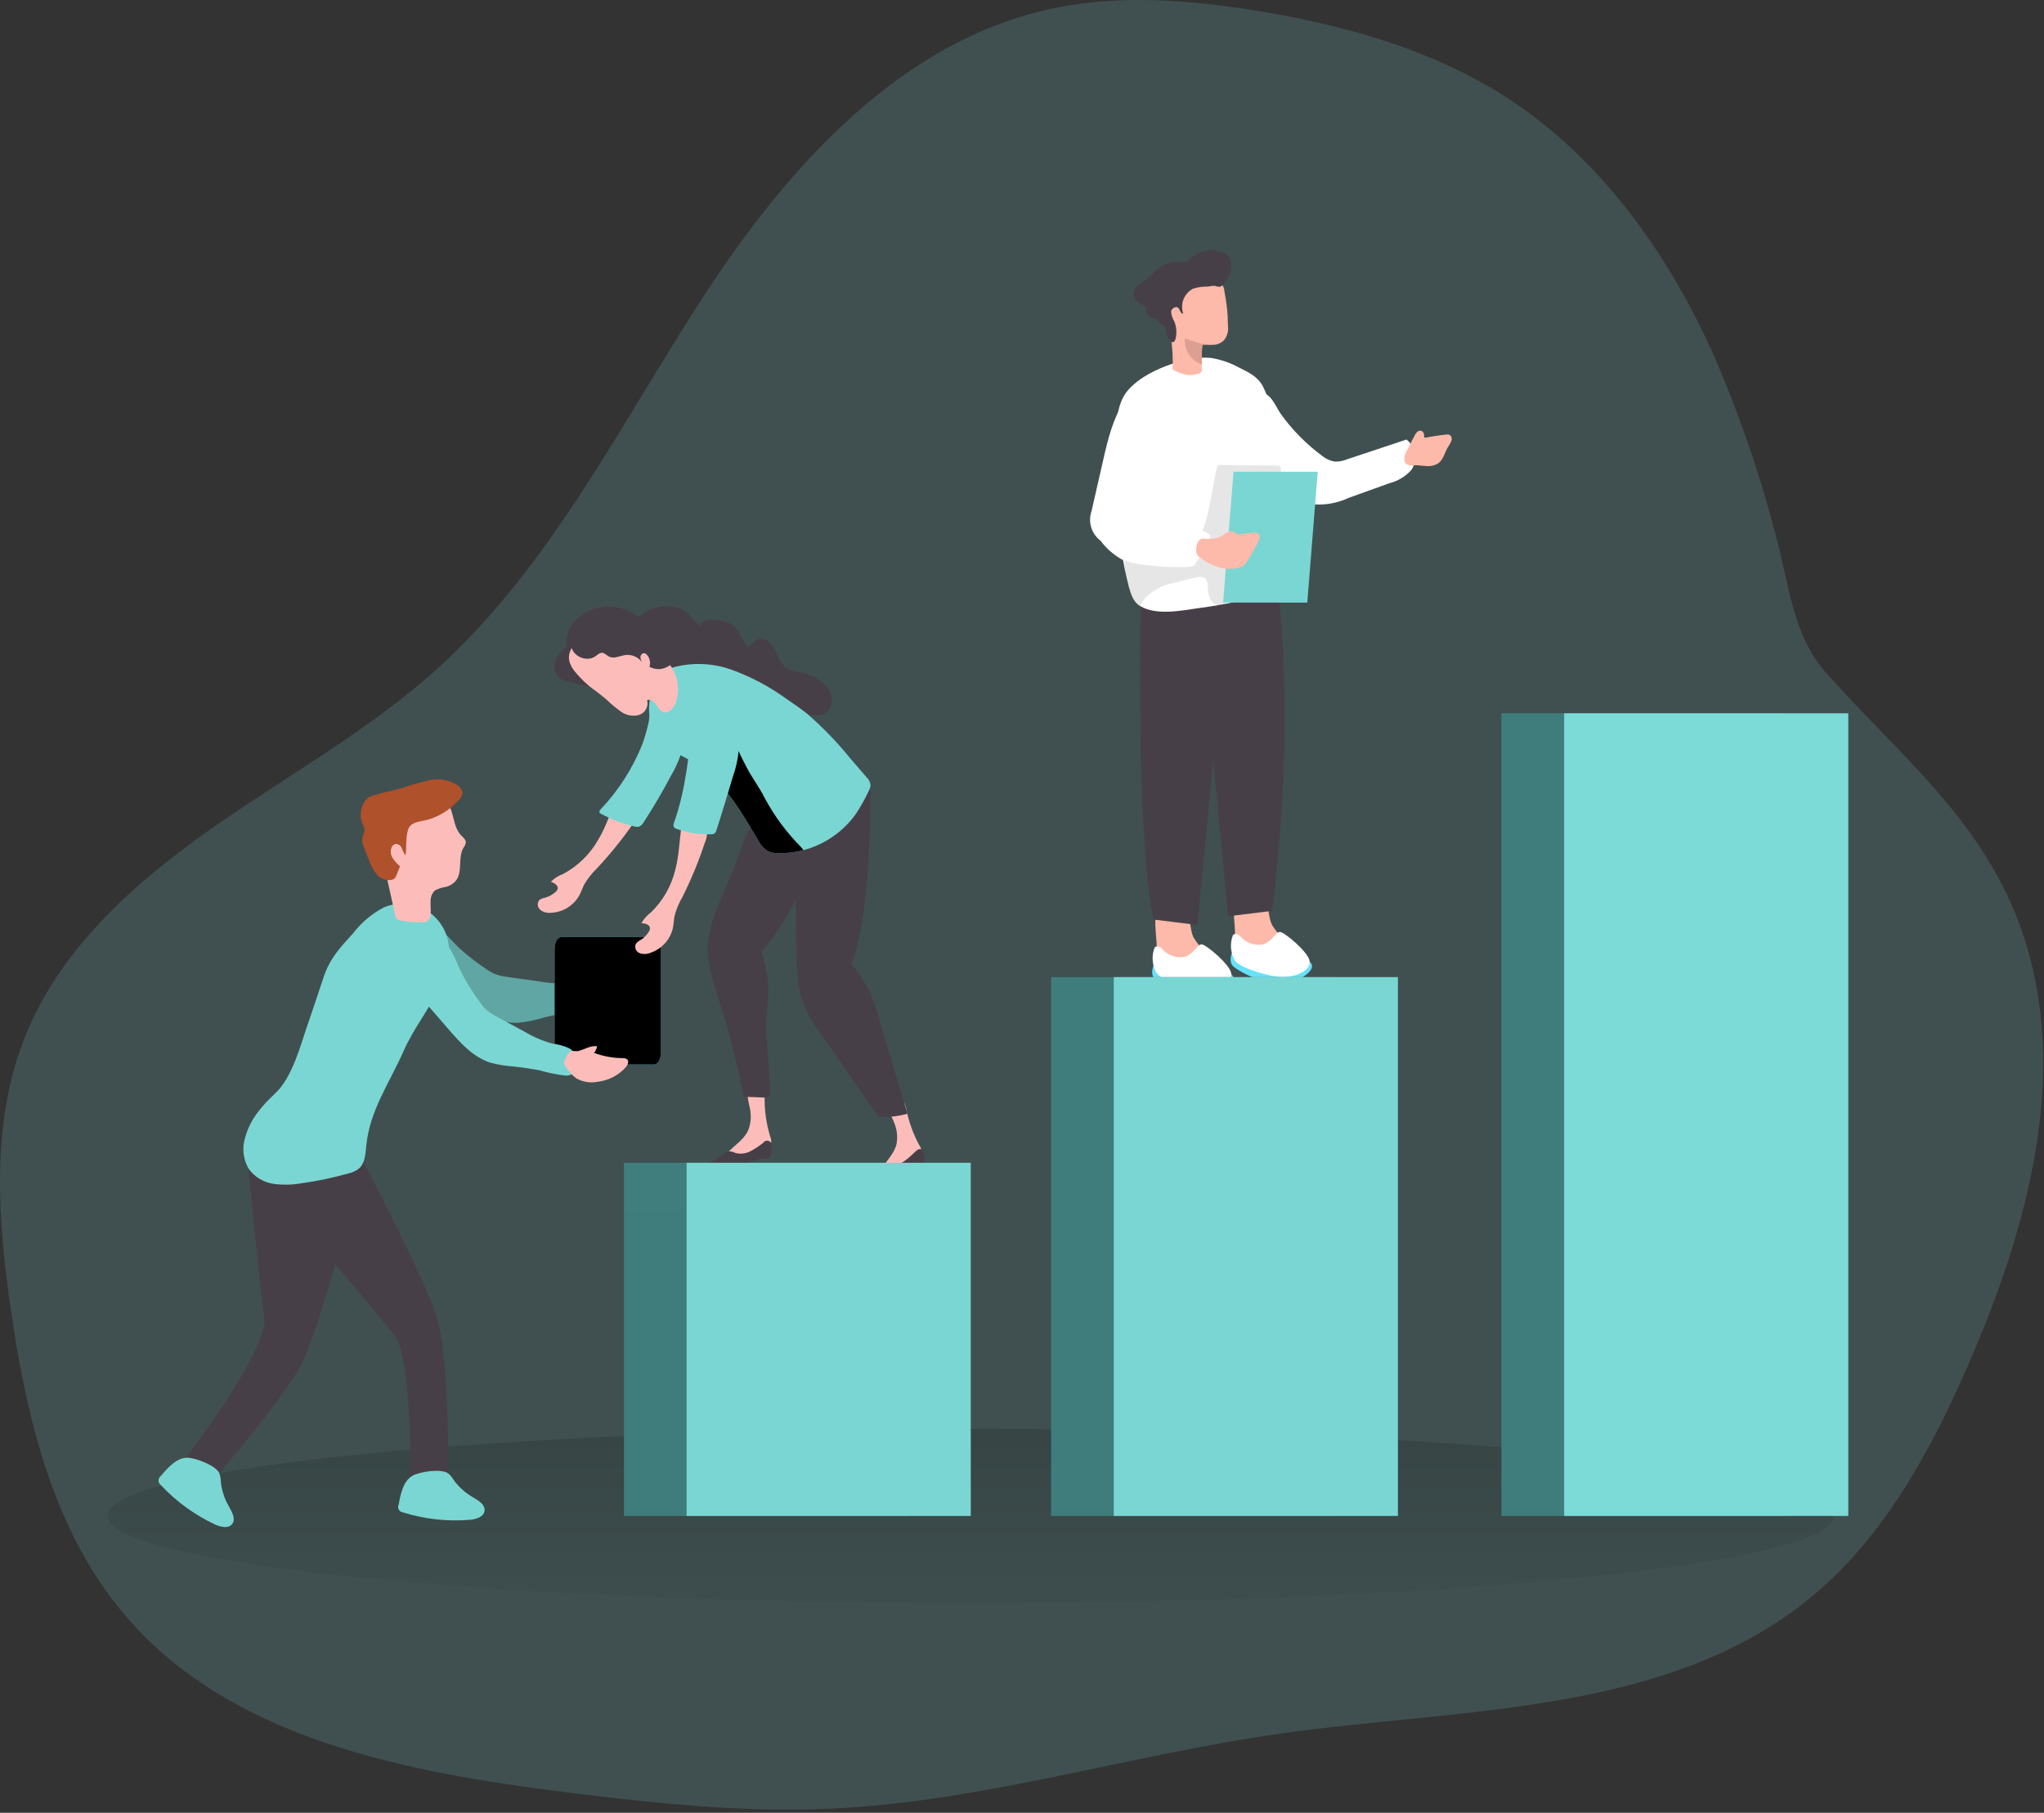 <?xml version="1.0" encoding="UTF-8"?> <svg xmlns="http://www.w3.org/2000/svg" width="353" height="313" viewBox="0 0 353 313" fill="none"><rect x="0" y="0" width="353" height="313" fill="#333333" stroke="none"/> <g clip-path="url(#clip0)"> <path opacity="0.18" d="M296.08 61.59C288.14 43.77 276.33 27.16 259.91 16.65C246.97 8.41 231.8 4.22 216.63 1.8C205.08 -0.05 193.18 -0.95 181.74 1.47C155.74 6.98 136.27 28.54 121.74 50.8C107.21 73.06 95.24 97.63 75.52 115.46C63.52 126.3 49.18 134.13 35.96 143.46C22.74 152.79 10.18 164.16 4.24 179.2C-1.54 193.83 -0.42 210.2 1.82 225.78C4.54 244.78 9.17 264.32 21.6 278.91C39.81 300.29 70.09 306 97.96 309.48C113.08 311.36 128.3 312.99 143.52 312.29C169.82 311.07 195.29 302.95 221.37 299.29C253.13 294.85 288.43 296.06 313.07 275.53C325.53 265.15 333.49 250.38 339.97 235.53C350.19 212.09 357.51 185.41 349.33 161.2C342.81 141.9 328.33 130.74 315.43 116.25C309.63 109.76 309 101.05 306.77 92.78C304.018 82.123 300.444 71.695 296.08 61.59Z" fill="#7AD7D4"></path> <path d="M167.65 276.81C249.973 276.81 316.71 270.067 316.71 261.75C316.71 253.433 249.973 246.69 167.65 246.69C85.326 246.69 18.59 253.433 18.59 261.75C18.59 270.067 85.326 276.81 167.65 276.81Z" fill="url(#paint0_linear)"></path> <path d="M228.32 78.7C228.939 79.212 229.68 79.557 230.47 79.7C231.2 79.73 231.927 79.601 232.6 79.32L242.9 75.89C243.676 76.498 244.194 77.376 244.352 78.349C244.509 79.322 244.295 80.318 243.75 81.14C242.745 82.26 241.429 83.057 239.97 83.43L232.9 85.97C231.268 86.737 229.486 87.128 227.682 87.116C225.879 87.104 224.102 86.689 222.48 85.9C220.37 85.2 218.06 84.33 217.05 82.35C216.04 80.37 216.77 77.74 216.47 75.42C216.27 73.91 215.6 72.42 215.64 70.94C215.64 69.64 216.7 67.68 218.26 67.94C219.6 68.17 220.49 70.5 221.2 71.48C223.184 74.242 225.586 76.678 228.32 78.7Z" fill="white"></path> <path d="M244.24 75.33C244.357 75.056 244.523 74.805 244.73 74.59C244.835 74.484 244.969 74.412 245.114 74.382C245.26 74.352 245.412 74.365 245.55 74.42C245.686 74.503 245.795 74.624 245.864 74.768C245.933 74.911 245.959 75.072 245.94 75.23C245.925 75.338 245.95 75.449 246.01 75.54C246.06 75.565 246.114 75.578 246.17 75.578C246.225 75.578 246.28 75.565 246.33 75.54C247.51 75.32 248.69 75.14 249.88 75.02C249.976 75.01 250.073 75.01 250.17 75.02C250.27 75.051 250.363 75.101 250.443 75.168C250.524 75.236 250.59 75.318 250.637 75.412C250.685 75.505 250.713 75.607 250.72 75.712C250.728 75.816 250.714 75.921 250.68 76.02C250.551 76.412 250.358 76.78 250.11 77.11C249.5 78.11 249.28 79.41 248.31 80.05C247.706 80.403 247.003 80.547 246.31 80.46C245.63 80.46 244.96 80.3 244.31 80.33C243.86 80.43 243.39 80.38 242.97 80.19C242.817 80.074 242.695 79.922 242.615 79.748C242.535 79.573 242.499 79.382 242.51 79.19C242.581 78.576 242.8 77.989 243.15 77.48C243.49 76.78 243.84 76.06 244.24 75.33Z" fill="#FDB9A9"></path> <path d="M215.45 152.91C219.4 152.02 218.63 157.62 219.67 159.69C220.319 160.752 221.14 161.698 222.1 162.49C223.072 163.288 223.708 164.424 223.88 165.67C223.899 165.902 223.85 166.135 223.74 166.34C223.548 166.59 223.27 166.761 222.96 166.82C220.704 167.47 218.285 167.231 216.2 166.15C215.23 165.68 214.422 164.932 213.88 164C213.453 162.992 213.248 161.904 213.28 160.81C213.24 158.48 212.16 153.65 215.45 152.91Z" fill="#FDB9A9"></path> <path d="M218.94 164.41C218.94 164.41 230.18 164.89 225.42 168.41C220.66 171.93 213.56 167.55 212.87 166.74C212.18 165.93 212.74 164.56 212.74 164.56L218.94 164.41Z" fill="#68E1FD"></path> <path d="M213.36 165.98C214.36 167.2 219.64 168.84 221.97 168.68C224.3 168.52 226.4 167.42 226.17 165.91C225.94 164.4 221.82 160.91 221.04 160.91C220.26 160.91 219.65 162.71 218.04 163.08C217.343 163.194 216.629 163.13 215.964 162.892C215.299 162.654 214.706 162.251 214.24 161.72C214.103 161.519 213.898 161.374 213.662 161.313C213.427 161.253 213.177 161.28 212.96 161.39C212.654 162.131 212.53 162.935 212.6 163.734C212.67 164.533 212.93 165.303 213.36 165.98Z" fill="white"></path> <path d="M201.91 155.12C205.91 154.21 205.09 159.8 206.13 161.88C206.777 162.946 207.602 163.893 208.57 164.68C209.538 165.48 210.17 166.615 210.34 167.86C210.364 168.092 210.315 168.327 210.2 168.53C210.009 168.781 209.73 168.949 209.42 169C207.165 169.659 204.744 169.422 202.66 168.34C201.689 167.87 200.881 167.122 200.34 166.19C199.911 165.183 199.709 164.094 199.75 163C199.66 160.64 198.62 155.82 201.91 155.12Z" fill="#FDB9A9"></path> <path d="M205.41 166.59C205.41 166.59 216.64 167.06 211.88 170.59C207.12 174.12 200.02 169.73 199.33 168.93C198.64 168.13 199.2 166.74 199.2 166.74L205.41 166.59Z" fill="#68E1FD"></path> <path d="M199.82 168.12C200.82 169.35 206.1 170.98 208.43 170.82C210.76 170.66 212.86 169.56 212.63 168.05C212.4 166.54 208.28 163.05 207.51 163.05C206.74 163.05 206.11 164.85 204.51 165.22C203.813 165.334 203.099 165.27 202.434 165.032C201.769 164.794 201.176 164.391 200.71 163.86C200.573 163.661 200.37 163.518 200.136 163.458C199.903 163.397 199.656 163.423 199.44 163.53C199.131 164.27 199.004 165.073 199.07 165.871C199.136 166.67 199.393 167.441 199.82 168.12Z" fill="white"></path> <path d="M212.09 104.18L206.81 159.71L199.21 158.77C196.21 145.22 196.94 104.68 196.94 104.68L212.09 104.18Z" fill="#473F47"></path> <path d="M206.81 102.68L212.09 158.21L219.71 157.27C224.06 122.13 220.48 100.27 220.48 100.27L206.81 102.68Z" fill="#473F47"></path> <path d="M219.81 82.59C219.9 81.59 220.17 80.59 220.28 79.53C220.53 77.434 220.49 75.314 220.16 73.23C219.797 71.01 219.123 68.852 218.16 66.82C217.28 65.05 215.69 64.3 213.91 63.43C212.417 62.619 210.797 62.068 209.12 61.8C207.936 61.691 206.743 61.758 205.58 62C202 62.68 197.27 64.53 194.82 67.36C192.98 69.48 192.82 72.52 192.71 75.36C192.63 79.24 192.71 83.117 192.95 86.99C192.95 87.56 193.02 88.12 193.06 88.68C193.26 92.977 193.9 97.243 194.97 101.41C195.35 102.7 195.75 103.99 196.97 104.68C199.78 106.31 204.07 105.42 207.1 104.99C211.1 104.42 215.25 103.83 218.81 101.88C219.558 101.56 220.163 100.977 220.51 100.24C220.684 99.327 220.565 98.382 220.17 97.54C218.96 93.54 219.9 89.4 219.9 85.35C219.9 84.62 219.81 83.87 219.81 83.13C219.795 82.95 219.795 82.77 219.81 82.59Z" fill="white"></path> <path opacity="0.1" d="M208.57 101.24C208.601 100.811 208.492 100.383 208.26 100.02C207.81 99.46 206.94 99.58 206.26 99.76L201.73 100.88C200.03 101.3 197.4 102.98 196.96 104.68C195.22 103.46 194.77 101.41 194.45 99.31C194.13 97.21 194.11 93.12 193.73 91.03C195.926 92.61 198.538 93.507 201.24 93.61C203.81 93.67 207.04 93.61 207.97 90.8C209.04 87.56 209.42 84.16 210.13 80.8C210.148 80.639 210.223 80.491 210.34 80.38C210.458 80.301 210.601 80.269 210.74 80.29L220.51 80.4C220.662 80.386 220.814 80.414 220.95 80.48C221.24 80.65 221.24 81.06 221.19 81.38C220.823 83.588 219.716 85.605 218.05 87.1C217.674 87.349 217.351 87.669 217.098 88.044C216.846 88.418 216.67 88.838 216.58 89.28C216.4 90.5 216.45 91.8 216.32 93.03C216.109 95.635 215.541 98.2 214.63 100.65C213.24 104.18 208.83 106.9 208.57 101.24Z" fill="#020202"></path> <path d="M211.23 104.05H225.77L227.57 81.45H213.03L211.23 104.05Z" fill="#7AD6D3"></path> <path d="M212.07 56.22C212.062 55.157 211.999 54.096 211.88 53.04C211.77 52.04 211.63 51.18 211.45 50.27C211.441 49.998 211.372 49.731 211.25 49.487C211.127 49.244 210.953 49.03 210.74 48.86C209.313 47.991 207.671 47.54 206 47.56C205.369 47.52 204.735 47.61 204.14 47.825C203.545 48.04 203 48.375 202.54 48.81C201.95 49.528 201.6 50.413 201.54 51.34C201.28 53.67 201.89 55.99 202.23 58.34C202.494 60.137 202.587 61.955 202.51 63.77C203.391 64.338 204.397 64.681 205.44 64.77C205.93 64.763 206.416 64.678 206.88 64.52C206.998 64.518 207.113 64.487 207.216 64.43C207.319 64.373 207.407 64.291 207.471 64.192C207.535 64.094 207.574 63.981 207.584 63.864C207.595 63.746 207.576 63.628 207.53 63.52C207.52 63.33 207.52 63.14 207.53 62.95C207.45 61.887 207.47 60.819 207.59 59.76C207.59 59.672 207.622 59.586 207.68 59.52C207.752 59.5 207.828 59.5 207.9 59.52H208.2C208.729 59.57 209.261 59.57 209.79 59.52C210.423 59.452 211.009 59.157 211.44 58.69C211.968 57.982 212.194 57.094 212.07 56.22Z" fill="#FDB9A9"></path> <path d="M209.92 49.41C210.3 49.48 210.62 49.61 210.92 49.41C211.257 49.118 211.553 48.782 211.8 48.41C212.389 47.619 212.68 46.645 212.62 45.66C212.611 45.216 212.479 44.784 212.24 44.41C211.972 44.084 211.629 43.826 211.24 43.66C210.475 43.29 209.628 43.122 208.78 43.17C207.545 43.331 206.392 43.881 205.49 44.74C205.3 44.942 205.068 45.099 204.81 45.2C204.573 45.25 204.327 45.25 204.09 45.2C202.521 45.065 200.961 45.545 199.74 46.54C199.113 47.217 198.445 47.855 197.74 48.45C196.96 48.98 196.32 49.19 195.94 49.86C195.787 50.181 195.726 50.538 195.765 50.891C195.804 51.245 195.941 51.58 196.16 51.86C196.628 52.389 197.263 52.742 197.96 52.86C197.807 53.258 197.817 53.7 197.99 54.09C198.162 54.48 198.483 54.786 198.88 54.94H198.96C199.244 54.98 199.519 55.071 199.77 55.21C199.94 55.34 200.02 55.55 200.19 55.69C200.6 56.02 201.13 56.14 201.3 56.69C201.349 56.934 201.372 57.182 201.37 57.43C201.396 57.8 201.544 58.152 201.79 58.43C201.95 58.6 202.23 59.04 202.47 59.08C202.71 59.12 202.91 58.85 202.99 58.61C203.279 57.556 203.201 56.435 202.77 55.43C202.47 54.939 202.291 54.384 202.25 53.81C202.31 53.25 203.08 52.81 203.45 53.13C203.82 53.45 203.89 54.28 204.34 54.13C204.062 53.329 204.082 52.454 204.396 51.667C204.71 50.879 205.297 50.23 206.05 49.84C206.882 49.586 207.75 49.464 208.62 49.48C209.035 49.398 209.457 49.351 209.88 49.34L209.92 49.41Z" fill="#473F47"></path> <path d="M208.24 59.49C207.01 59.255 205.806 58.893 204.65 58.41C204.548 59.386 204.784 60.368 205.319 61.191C205.854 62.014 206.656 62.628 207.59 62.93C207.519 61.867 207.542 60.799 207.66 59.74C207.658 59.651 207.69 59.565 207.75 59.5C207.785 59.485 207.823 59.477 207.86 59.477C207.898 59.477 207.936 59.485 207.97 59.5H208.24V59.49Z" fill="#DE9F93"></path> <path d="M190.24 80.67L188.51 88.25C188.195 89.154 188.175 90.134 188.451 91.05C188.728 91.966 189.288 92.772 190.05 93.35C191.033 94.659 192.271 95.754 193.69 96.57C194.678 97.008 195.727 97.291 196.8 97.41C199.628 97.841 202.492 97.999 205.35 97.88C205.577 97.887 205.803 97.843 206.01 97.75C206.217 97.623 206.386 97.444 206.5 97.23C207.508 95.721 208.372 94.121 209.08 92.45C206.786 90.903 204.266 89.723 201.61 88.95C201.075 88.849 200.577 88.603 200.17 88.24C199.898 87.906 199.718 87.506 199.65 87.08C198.53 82.23 201.13 76.83 199.04 72.31C197.86 69.74 195.33 66.97 193.47 70.42C191.78 73.56 191.03 77.22 190.24 80.67Z" fill="white"></path> <path d="M211.06 92.51C211.373 92.27 211.708 92.059 212.06 91.88C212.232 91.786 212.424 91.737 212.62 91.737C212.816 91.737 213.008 91.786 213.18 91.88C213.34 91.99 213.46 92.17 213.64 92.23C213.765 92.26 213.895 92.26 214.02 92.23L216.33 92C216.512 91.955 216.703 91.952 216.887 91.992C217.07 92.032 217.243 92.113 217.39 92.23C217.69 92.58 217.51 93.11 217.31 93.51C216.708 94.716 216.04 95.887 215.31 97.02C215.172 97.248 215.003 97.457 214.81 97.64C214.543 97.84 214.236 97.98 213.91 98.05C212.718 98.326 211.474 98.274 210.31 97.9C209.154 97.522 208.076 96.935 207.13 96.17C206.986 96.076 206.864 95.954 206.77 95.81C206.678 95.64 206.623 95.453 206.61 95.26C206.5 94.37 206.78 92.92 207.94 92.99C209.004 93.2 210.108 93.03 211.06 92.51Z" fill="#FDB9A9"></path> <path d="M308.37 123.16H259.3V261.75H308.37V123.16Z" fill="#448887"></path> <path d="M230.6 168.71H181.53V261.75H230.6V168.71Z" fill="#448887"></path> <path d="M156.83 200.77H107.76V261.75H156.83V200.77Z" fill="#448887"></path> <path d="M308.37 123.16H259.3V261.75H308.37V123.16Z" fill="url(#paint1_linear)"></path> <path d="M230.6 168.71H181.53V261.75H230.6V168.71Z" fill="url(#paint2_linear)"></path> <path d="M156.83 200.77H107.76V261.75H156.83V200.77Z" fill="url(#paint3_linear)"></path> <path d="M67.31 160.14C69.72 157.3 73.05 158.77 75.7 160.36C77.13 161.21 78.24 162.76 79.5 163.88C80.986 165.207 82.571 166.421 84.24 167.51C84.591 167.751 84.963 167.962 85.35 168.14C86.112 168.44 86.914 168.632 87.73 168.71L93.19 169.47C94.913 169.793 96.673 169.877 98.42 169.72C99.399 169.471 100.412 169.379 101.42 169.45C102.87 169.71 103.21 170.85 103.35 172.12C103.49 173.39 103.62 173.65 102.51 174.12C100.998 174.503 99.455 174.748 97.9 174.85C96.46 175.11 95.02 175.4 93.6 175.77C92.264 176.179 90.89 176.45 89.5 176.58C86.4 176.73 83.5 175.2 80.78 173.72L70.46 168.1C67.74 166.6 64.72 163.21 67.31 160.14Z" fill="#7AD6D3"></path> <path d="M67.31 160.14C69.72 157.3 73.05 158.77 75.7 160.36C77.13 161.21 78.24 162.76 79.5 163.88C80.986 165.207 82.571 166.421 84.24 167.51C84.591 167.751 84.963 167.962 85.35 168.14C86.112 168.44 86.914 168.632 87.73 168.71L93.19 169.47C94.913 169.793 96.673 169.877 98.42 169.72C99.399 169.471 100.412 169.379 101.42 169.45C102.87 169.71 103.21 170.85 103.35 172.12C103.49 173.39 103.62 173.65 102.51 174.12C100.998 174.503 99.455 174.748 97.9 174.85C96.46 175.11 95.02 175.4 93.6 175.77C92.264 176.179 90.89 176.45 89.5 176.58C86.4 176.73 83.5 175.2 80.78 173.72L70.46 168.1C67.74 166.6 64.72 163.21 67.31 160.14Z" fill="url(#paint4_linear)"></path> <path d="M102.94 169.41C102.59 169.61 102.04 169.63 101.74 169.93C101.44 170.23 101.44 171.01 101.38 171.42C101.311 171.717 101.35 172.029 101.49 172.3C101.591 172.424 101.713 172.529 101.85 172.61C102.589 173.207 103.439 173.652 104.35 173.92C105.601 174.113 106.879 173.858 107.96 173.2C109.671 172.331 110.999 170.86 111.69 169.07C111.84 168.62 111.88 168 111.45 167.78C111.158 167.691 110.842 167.719 110.57 167.86C108.996 168.43 107.334 168.721 105.66 168.72C105.832 168.322 105.857 167.875 105.73 167.46C104.6 167.76 103.91 168.79 102.94 169.41Z" fill="#FCBDBA"></path> <path d="M114.13 163.8V181.8C114.13 182.9 113.6 183.8 112.95 183.8H96.95C96.3 183.8 95.78 182.91 95.78 181.8V163.8C95.78 162.7 96.3 161.8 96.95 161.8H112.95C113.6 161.81 114.13 162.7 114.13 163.8Z" fill="#68E1FD"></path> <path d="M114.13 163.8V181.8C114.13 182.9 113.6 183.8 112.95 183.8H96.95C96.3 183.8 95.78 182.91 95.78 181.8V163.8C95.78 162.7 96.3 161.8 96.95 161.8H112.95C113.6 161.81 114.13 162.7 114.13 163.8Z" fill="url(#paint5_linear)"></path> <path d="M50.24 209.18C50.24 209.18 65.52 227.18 68.24 230.72C70.96 234.26 70.98 255.21 70.98 255.21H77.44C77.44 255.21 77.65 234.44 75.44 227.39C73.23 220.34 61.35 197.92 61.35 197.92L50.24 209.18Z" fill="#473F47"></path> <path d="M42.85 201.41C42.85 201.41 44.85 222.14 45.63 227.55C46.41 232.96 32.31 251.47 32.31 251.47L37.8 254.41C37.8 254.41 47.98 242.7 51.71 236.2C55.44 229.7 62.62 200.65 62.62 200.65C52.78 196.01 42.85 201.41 42.85 201.41Z" fill="#473F47"></path> <path d="M75.89 170.41C74.13 174.3 71.44 177.53 69.73 181.41C67.32 186.9 63.85 191.7 63.25 197.85C63.11 199.25 63.05 200.85 61.98 201.77C61.435 202.188 60.803 202.479 60.13 202.62C57.541 203.352 54.905 203.907 52.24 204.28C50.591 204.588 48.903 204.632 47.24 204.41C45.544 204.163 44.016 203.253 42.99 201.88C42.503 201.073 42.193 200.172 42.079 199.236C41.965 198.3 42.051 197.35 42.33 196.45C43.18 193.27 45.19 190.97 47.54 188.78C50.54 185.95 51.88 180.48 53.2 176.71C54.13 174.05 55 171.37 55.89 168.71C56.97 165.46 58.73 163.63 61.04 161.08C62.44 159.264 64.213 157.771 66.24 156.7C67.474 156.164 68.823 155.944 70.163 156.061C71.504 156.178 72.794 156.628 73.916 157.37C75.039 158.112 75.958 159.123 76.591 160.31C77.224 161.498 77.55 162.824 77.54 164.17C77.488 165.38 77.273 166.578 76.9 167.73C76.629 168.647 76.292 169.542 75.89 170.41Z" fill="#7AD6D3"></path> <path d="M77 138.35C75.11 136.47 71.69 137.35 69.5 138.06C68.868 138.22 68.262 138.47 67.7 138.8C66.936 139.33 66.314 140.041 65.89 140.87C65.371 141.744 65.031 142.713 64.89 143.72C64.73 145.069 64.88 146.438 65.33 147.72C65.829 148.573 66.241 149.475 66.56 150.41C67.13 152.97 67.71 155.53 68.27 158.1C68.302 158.329 68.4 158.544 68.55 158.72C68.703 158.831 68.882 158.9 69.07 158.92C70.386 159.188 71.729 159.292 73.07 159.23C73.301 159.242 73.531 159.198 73.74 159.1C73.951 158.952 74.121 158.751 74.231 158.518C74.341 158.285 74.389 158.027 74.37 157.77C74.44 157 74.31 156.23 74.37 155.46C74.38 154.819 74.642 154.208 75.1 153.76C75.702 153.432 76.36 153.218 77.04 153.13C77.708 152.95 78.305 152.569 78.75 152.04C79.94 150.49 79.04 148.1 80.03 146.39C80.251 146.116 80.396 145.788 80.45 145.44C80.45 144.98 80.03 144.64 79.7 144.31C78.04 142.63 78.56 139.93 77 138.35Z" fill="#FCBDBA"></path> <path d="M70.05 147.69C69.77 147.347 69.56 146.953 69.43 146.53C69.359 146.312 69.227 146.119 69.05 145.974C68.873 145.828 68.658 145.737 68.43 145.71C68.238 145.732 68.057 145.808 67.908 145.931C67.759 146.053 67.649 146.216 67.59 146.4C67.492 146.697 67.462 147.013 67.504 147.323C67.545 147.633 67.657 147.929 67.83 148.19C68.179 148.71 68.6 149.178 69.08 149.58L68.48 151.09C68.42 151.274 68.329 151.447 68.21 151.6C68.04 151.763 67.829 151.877 67.6 151.93C67.133 152.005 66.655 151.958 66.211 151.793C65.768 151.628 65.375 151.352 65.07 150.99C64.48 150.255 64.023 149.422 63.72 148.53L62.72 145.94C62.21 144.69 63 144.21 62.95 143.04C62.898 142.85 62.813 142.671 62.7 142.51C62.429 141.947 62.288 141.33 62.288 140.705C62.288 140.08 62.429 139.463 62.7 138.9C62.882 138.451 63.179 138.058 63.56 137.76C63.846 137.572 64.16 137.43 64.49 137.34C66.03 136.84 67.64 136.58 69.19 136.14C70.804 135.582 72.447 135.108 74.11 134.72C75.796 134.351 77.56 134.659 79.02 135.58C79.263 135.724 79.466 135.925 79.615 136.166C79.763 136.406 79.85 136.678 79.87 136.96C79.781 137.447 79.531 137.891 79.16 138.22C77.738 139.8 75.902 140.95 73.86 141.54C72.86 141.83 71.24 141.82 70.65 142.88C69.98 144.1 70.24 146.32 70.05 147.69Z" fill="#AF512B"></path> <path d="M69.67 160.33C72.92 158.51 75.52 161.05 77.45 163.46C78.45 164.76 78.99 166.61 79.78 168.1C80.709 169.86 81.769 171.548 82.95 173.15C83.191 173.505 83.462 173.84 83.76 174.15C84.358 174.699 85.031 175.161 85.76 175.52L90.6 178.14C92.105 179.044 93.727 179.737 95.42 180.2C96.417 180.309 97.389 180.58 98.3 181C99.57 181.75 99.49 182.93 99.17 184.17C98.85 185.41 98.9 185.7 97.7 185.72C96.15 185.536 94.618 185.225 93.12 184.79C91.7 184.53 90.24 184.31 88.78 184.15C87.385 184.063 86.001 183.838 84.65 183.48C81.65 182.48 79.52 180.08 77.48 177.74L69.79 168.86C67.81 166.52 66.17 162.29 69.67 160.33Z" fill="#7AD6D3"></path> <path d="M99.8 181.49C99.4 181.55 98.87 181.37 98.49 181.55C98.11 181.73 97.83 182.46 97.63 182.83C97.461 183.079 97.389 183.382 97.43 183.68C97.479 183.831 97.553 183.973 97.65 184.1C98.137 184.916 98.779 185.63 99.54 186.2C100.642 186.82 101.928 187.029 103.17 186.79C105.078 186.582 106.84 185.669 108.11 184.23C108.41 183.86 108.66 183.29 108.34 182.94C108.221 182.845 108.085 182.776 107.939 182.734C107.793 182.693 107.641 182.681 107.49 182.7C105.813 182.684 104.151 182.376 102.58 181.79C102.88 181.479 103.06 181.071 103.09 180.64C101.93 180.51 100.92 181.23 99.8 181.49Z" fill="#FCBDBA"></path> <path d="M32.33 251.7C33.74 251.7 37.14 252.99 37.83 254.27C38.03 254.745 38.132 255.255 38.13 255.77C38.271 257.276 38.739 258.733 39.5 260.04C40.06 261.04 40.77 262.3 40.1 263.14C39.43 263.98 38.1 263.66 37.1 263.21C33.586 261.557 30.42 259.249 27.77 256.41C27.683 256.352 27.608 256.278 27.55 256.19C27.412 255.98 27.357 255.725 27.398 255.477C27.439 255.229 27.572 255.005 27.77 254.85C28.91 253.52 30.46 251.69 32.33 251.7Z" fill="#7AD6D3"></path> <path d="M71.24 254.81C72.47 254.1 76.08 253.57 77.31 254.34C77.72 254.649 78.06 255.041 78.31 255.49C79.188 256.709 80.312 257.731 81.61 258.49C82.61 259.05 83.84 259.81 83.68 260.88C83.52 261.95 82.19 262.33 81.12 262.42C77.237 262.737 73.329 262.302 69.61 261.14C69.496 261.129 69.384 261.099 69.28 261.05C69.169 260.996 69.069 260.92 68.988 260.827C68.906 260.734 68.843 260.626 68.803 260.509C68.763 260.392 68.747 260.268 68.755 260.145C68.763 260.022 68.795 259.901 68.85 259.79C69.16 258.1 69.59 255.74 71.24 254.81Z" fill="#7AD6D3"></path> <path d="M98.76 107.88C99.78 106.442 101.292 105.428 103.01 105.03C104.092 104.727 105.225 104.654 106.336 104.818C107.448 104.982 108.512 105.378 109.46 105.98C109.699 106.197 110.008 106.321 110.33 106.33C110.534 106.278 110.722 106.179 110.88 106.04C112.404 104.96 114.277 104.489 116.13 104.72C118.36 104.99 119.3 106.5 120.73 108.07C120.868 107.809 121.065 107.583 121.304 107.409C121.543 107.236 121.819 107.12 122.11 107.07C122.693 106.97 123.288 106.97 123.87 107.07C124.776 107.125 125.656 107.393 126.44 107.85C127.66 108.7 128.08 110.28 128.92 111.52C128.949 111.58 128.991 111.632 129.043 111.674C129.095 111.715 129.156 111.745 129.22 111.76C129.34 111.748 129.451 111.691 129.53 111.6C129.761 111.273 130.015 110.962 130.29 110.67C130.673 110.405 131.136 110.283 131.6 110.323C132.063 110.363 132.499 110.564 132.83 110.89C133.472 111.562 133.969 112.358 134.29 113.23C134.615 114.103 135.188 114.861 135.94 115.41C136.519 115.72 137.149 115.92 137.8 116C139.687 116.25 141.431 117.139 142.74 118.52C143.34 119.219 143.669 120.109 143.67 121.03C143.662 121.487 143.535 121.933 143.302 122.326C143.069 122.719 142.737 123.044 142.34 123.27C140.44 124.27 138.12 122.27 136.06 122.84C134 123.41 130.77 122.79 128.62 122.01C126.88 121.37 125.03 120.53 123.25 121.01C122.703 121.25 122.123 121.408 121.53 121.48C121.088 121.452 120.657 121.337 120.26 121.14C119.038 120.683 117.894 120.038 116.87 119.23C114.93 117.59 113.87 114.97 111.58 113.8C110.925 113.463 110.206 113.268 109.471 113.226C108.735 113.185 107.999 113.299 107.31 113.56C106.73 113.79 106.2 114.12 105.61 114.33C104.922 114.569 104.199 114.691 103.47 114.69C102.575 114.768 101.674 114.65 100.83 114.344C99.985 114.039 99.218 113.553 98.58 112.92C97.4 111.56 97.81 109.31 98.76 107.88Z" fill="#473F47"></path> <path d="M96.24 113.41C95.859 113.983 95.694 114.674 95.777 115.358C95.859 116.042 96.183 116.674 96.691 117.14C97.177 117.458 97.726 117.669 98.3 117.76L101.71 118.57L100.44 115.11C100.136 114.49 100.054 113.783 100.21 113.11C100.369 112.763 100.618 112.465 100.931 112.246C101.244 112.028 101.61 111.898 101.99 111.87C102.75 111.83 103.511 111.83 104.27 111.87C104.375 111.88 104.48 111.863 104.576 111.821C104.673 111.779 104.757 111.713 104.82 111.63C104.93 111.39 104.7 111.12 104.48 110.96C101.76 109.03 97.811 110.77 96.24 113.41Z" fill="#473F47"></path> <path d="M129.56 191.67C129.771 192.85 129.649 194.065 129.21 195.18C128.5 196.73 126.95 197.69 125.77 198.92C125.642 199.025 125.538 199.158 125.467 199.309C125.396 199.459 125.36 199.624 125.36 199.79C125.406 199.941 125.495 200.075 125.615 200.176C125.736 200.278 125.884 200.341 126.04 200.36C126.354 200.381 126.669 200.329 126.96 200.21C128.339 199.654 129.748 199.177 131.18 198.78C131.9 198.63 132.75 198.49 133.08 197.84C133.261 197.292 133.229 196.696 132.99 196.17C132.379 194.132 132.062 192.017 132.05 189.89C132.088 189.363 132.023 188.833 131.86 188.33C131.78 188.158 131.666 188.004 131.526 187.877C131.386 187.749 131.222 187.65 131.044 187.586C130.865 187.522 130.676 187.494 130.487 187.503C130.297 187.512 130.112 187.559 129.94 187.64C129.73 187.737 129.548 187.885 129.41 188.07C128.75 188.98 129.44 190.68 129.56 191.67Z" fill="#FCBDBA"></path> <path d="M154.48 193.98C154.923 195.094 155.047 196.309 154.84 197.49C154.46 199.16 153.13 200.4 152.22 201.85C152.116 201.981 152.042 202.133 152.004 202.295C151.966 202.458 151.965 202.627 152 202.79C152.072 202.93 152.186 203.044 152.325 203.118C152.465 203.191 152.623 203.22 152.78 203.2C153.091 203.156 153.388 203.044 153.65 202.87C154.886 202.051 156.168 201.303 157.49 200.63C158.17 200.33 158.98 200.02 159.17 199.31C159.231 198.739 159.078 198.165 158.74 197.7C157.728 195.814 156.991 193.794 156.55 191.7C156.479 191.176 156.309 190.67 156.05 190.21C155.821 189.909 155.483 189.709 155.109 189.655C154.735 189.601 154.354 189.696 154.05 189.92C153.867 190.061 153.72 190.242 153.62 190.45C153.14 191.52 154.16 193.04 154.48 193.98Z" fill="#FCBDBA"></path> <path d="M145.85 136.74C145.85 136.74 138.09 157.21 131.52 164.32C132.08 166.049 132.459 167.832 132.65 169.64C132.92 172.64 132.12 175.43 132.33 178.35L133.05 188.14C133.05 188.59 133.05 189.14 132.71 189.37C132.469 189.493 132.197 189.538 131.93 189.5L128.43 189.37C127.298 183.626 125.843 177.95 124.07 172.37C123.267 170.139 122.672 167.84 122.29 165.5C121.65 160.36 124.71 154.96 126.6 150.29C127.75 147.47 128.74 143.42 130.7 141.03C132.34 139.03 135.33 139.09 137.89 138.75C139.817 138.5 141.688 137.922 143.42 137.04C143.77 136.797 144.174 136.642 144.598 136.59C145.021 136.538 145.451 136.589 145.85 136.74Z" fill="#473F47"></path> <path d="M150.35 135.57C150.35 135.57 150.61 157.46 147.09 166.47C148.238 167.88 149.243 169.401 150.09 171.01C150.713 172.35 151.218 173.742 151.6 175.17L156.72 192.29C155.098 192.765 153.405 192.945 151.72 192.82L142.03 178.93C140.32 176.777 139.025 174.325 138.21 171.7C136.95 166.49 137.53 146.26 137.89 145.16C138.68 142.7 141.49 141.67 143.75 140.41C145.45 139.471 146.978 138.25 148.27 136.8C148.85 136.11 149.43 135.5 150.35 135.57Z" fill="#473F47"></path> <path d="M116.62 150.19C115.946 152.984 114.493 155.529 112.43 157.53C111.748 158.03 111.182 158.671 110.77 159.41C111.42 159.41 112.28 159.67 112.26 160.32C112.239 160.514 112.171 160.699 112.06 160.86C111.696 161.452 111.2 161.952 110.61 162.32C110.298 162.473 110.024 162.696 109.81 162.97C109.681 163.258 109.67 163.585 109.781 163.881C109.891 164.177 110.114 164.417 110.4 164.55C110.992 164.78 111.648 164.78 112.24 164.55C113.247 164.23 114.149 163.645 114.853 162.857C115.557 162.069 116.036 161.106 116.24 160.07C116.35 159.46 116.37 158.84 116.48 158.23C116.761 157.096 117.202 156.009 117.79 155C119.342 151.931 120.659 148.748 121.73 145.48C121.948 145.029 122.07 144.537 122.089 144.036C122.108 143.536 122.023 143.036 121.84 142.57C120.98 141.04 118.11 140.29 117.74 142.46C117.3 145.06 117.31 147.64 116.62 150.19Z" fill="#FCBDBA"></path> <path d="M103.29 145.03C101.869 147.521 99.771 149.56 97.24 150.91C96.45 151.202 95.731 151.658 95.13 152.25C95.74 152.45 96.501 152.92 96.3 153.54C96.229 153.72 96.112 153.879 95.96 154C95.44 154.46 94.826 154.802 94.16 155C93.8 155.05 93.457 155.188 93.16 155.4C92.956 155.638 92.855 155.947 92.877 156.26C92.9 156.572 93.044 156.864 93.281 157.07C93.774 157.473 94.406 157.667 95.04 157.61C96.097 157.586 97.129 157.278 98.026 156.718C98.923 156.159 99.653 155.368 100.14 154.43C100.41 153.88 100.6 153.29 100.88 152.74C101.468 151.732 102.191 150.81 103.03 150C105.378 147.496 107.537 144.822 109.49 142C109.822 141.624 110.074 141.185 110.231 140.709C110.387 140.232 110.445 139.729 110.4 139.23C110.01 137.52 107.46 136 106.5 137.98C105.38 140.29 104.67 142.77 103.29 145.03Z" fill="#FCBDBA"></path> <path d="M111 128.33C109.33 132.562 106.865 136.435 103.74 139.74C103.61 139.89 103.46 140.09 103.53 140.28C103.593 140.395 103.696 140.484 103.82 140.53C105.623 141.5 107.546 142.23 109.54 142.7C109.773 142.77 110.018 142.79 110.26 142.76C110.677 142.61 111.019 142.301 111.21 141.9C112.896 139.3 114.46 136.633 115.9 133.9C117.271 131.601 118.127 129.032 118.41 126.37C118.519 125.006 118.19 123.643 117.47 122.48C116.62 121.23 113.9 119.81 112.78 121.48C112.374 122.432 112.134 123.447 112.07 124.48C111.795 125.785 111.438 127.071 111 128.33Z" fill="#7AD6D3"></path> <path d="M111 128.33C109.33 132.562 106.865 136.435 103.74 139.74C103.61 139.89 103.46 140.09 103.53 140.28C103.593 140.395 103.696 140.484 103.82 140.53C105.623 141.5 107.546 142.23 109.54 142.7C109.773 142.77 110.018 142.79 110.26 142.76C110.677 142.61 111.019 142.301 111.21 141.9C112.896 139.3 114.46 136.633 115.9 133.9C117.271 131.601 118.127 129.032 118.41 126.37C118.519 125.006 118.19 123.643 117.47 122.48C116.62 121.23 113.9 119.81 112.78 121.48C112.374 122.432 112.134 123.447 112.07 124.48C111.795 125.785 111.438 127.071 111 128.33Z" fill="url(#paint6_linear)"></path> <path d="M150.35 135.57C150.32 135.923 150.211 136.265 150.03 136.57C149.403 137.918 148.678 139.219 147.86 140.46C145.667 143.58 142.439 145.823 138.75 146.79C137.283 147.179 135.767 147.351 134.25 147.3C133.697 147.309 133.148 147.2 132.64 146.98C131.919 146.539 131.34 145.9 130.97 145.14C128.74 141.43 126.56 137.51 123.53 134.51C122.505 133.474 121.356 132.567 120.11 131.81C118.32 130.72 116.3 129.98 114.76 128.57C113.866 127.726 113.165 126.697 112.706 125.556C112.247 124.415 112.04 123.188 112.1 121.96C112.23 119.26 113.64 115.96 116.39 115.19C119.614 114.357 123.011 114.489 126.16 115.57C129.629 116.81 132.902 118.541 135.88 120.71C137.1 121.53 138.3 122.36 139.44 123.28C142.094 125.584 144.543 128.113 146.76 130.84L149.63 134.18C150.027 134.543 150.282 135.036 150.35 135.57Z" fill="#7AD6D3"></path> <path d="M138.75 146.79C137.283 147.179 135.767 147.351 134.25 147.3C133.697 147.309 133.148 147.2 132.64 146.98C131.919 146.539 131.34 145.9 130.97 145.14C128.74 141.43 126.56 137.51 123.53 134.51C123.66 133.79 123.86 133.08 124.06 132.38C124.51 130.77 124.82 128.02 126.41 127.06C127.171 128.937 128.029 130.772 128.98 132.56C129.91 134.34 131.18 135.99 132.06 137.78C133.724 140.884 135.829 143.73 138.31 146.23C138.473 146.403 138.621 146.591 138.75 146.79Z" fill="url(#paint7_linear)"></path> <path d="M116.37 142.14C116.289 142.346 116.289 142.574 116.37 142.78C116.484 142.957 116.664 143.083 116.87 143.13C118.773 143.799 120.783 144.111 122.8 144.05C123.007 144.07 123.214 144.021 123.39 143.91C123.574 143.758 123.699 143.545 123.74 143.31C124.74 140.24 125.65 137.17 126.57 134.09C127.233 132.226 127.598 130.268 127.65 128.29C127.549 126.611 127.212 124.955 126.65 123.37C125.13 118.55 120.16 119.51 119.65 124.16C118.93 130.41 118.49 136.19 116.37 142.14Z" fill="#7AD6D3"></path> <path d="M133.24 197.98C133.297 197.797 133.286 197.6 133.208 197.425C133.131 197.251 132.992 197.11 132.819 197.029C132.646 196.949 132.449 196.934 132.265 196.987C132.081 197.041 131.923 197.159 131.82 197.32C131.129 197.868 130.389 198.354 129.61 198.77C128.825 199.187 127.914 199.301 127.05 199.09C126.599 198.853 126.087 198.756 125.58 198.81C125.349 198.91 125.139 199.052 124.96 199.23C124.308 199.803 123.569 200.269 122.77 200.61C122.425 200.717 122.112 200.91 121.86 201.17C121.784 201.248 121.738 201.351 121.73 201.46C121.73 201.73 122.07 201.85 122.33 201.89C125.17 202.29 127.98 201.23 130.68 200.28C130.981 200.159 131.298 200.081 131.62 200.05C132.1 200.05 132.71 200.13 133.02 199.66C133.233 199.127 133.308 198.55 133.24 197.98Z" fill="#473F47"></path> <path d="M159.54 199.32C159.544 199.148 159.505 198.977 159.424 198.824C159.343 198.672 159.225 198.543 159.08 198.45C158.72 198.3 158.33 198.58 158.08 198.84C157.46 199.466 156.791 200.041 156.08 200.56C155.348 201.069 154.455 201.293 153.57 201.19C153.093 201.011 152.574 200.98 152.08 201.1C151.86 201.222 151.669 201.389 151.52 201.59C150.943 202.238 150.268 202.791 149.52 203.23C149.188 203.38 148.9 203.61 148.68 203.9C148.615 203.99 148.584 204.099 148.59 204.21C148.59 204.47 148.97 204.55 149.24 204.55C152.1 204.6 154.76 203.2 157.32 201.92C157.605 201.763 157.911 201.648 158.23 201.58C158.7 201.49 159.32 201.52 159.57 201.02C159.7 200.46 159.69 199.876 159.54 199.32Z" fill="#473F47"></path> <path d="M103.02 119.41C103.6 119.86 104.19 120.31 104.75 120.79C105.528 121.551 106.364 122.25 107.25 122.88C107.694 123.196 108.201 123.411 108.737 123.51C109.273 123.608 109.823 123.588 110.35 123.45C110.869 123.286 111.304 122.928 111.567 122.452C111.829 121.975 111.899 121.416 111.76 120.89C112.34 120.65 112.96 121.15 113.32 121.67C113.68 122.19 114.03 122.81 114.64 122.97C115.51 123.2 116.27 122.32 116.64 121.48C117.129 120.19 117.226 118.784 116.918 117.439C116.61 116.093 115.912 114.869 114.91 113.92C112.75 111.92 110.79 109.13 108.03 108.05C107.069 107.706 106.05 107.554 105.03 107.6C104.099 107.587 103.178 107.803 102.35 108.23C101.796 108.573 101.291 108.99 100.85 109.47C98.85 111.41 97.24 113.06 99.03 115.63C100.158 117.088 101.504 118.363 103.02 119.41Z" fill="#FCBDBA"></path> <path d="M102.84 113.31C103.19 113.06 103.53 112.7 103.96 112.71C104.39 112.72 104.77 113.16 105.19 113.37C106.05 113.8 107.05 113.24 108 113.1C108.579 113.032 109.166 113.126 109.696 113.371C110.226 113.617 110.677 114.004 111 114.49C110.777 114.2 110.639 113.854 110.6 113.49C110.6 113.11 110.93 112.72 111.3 112.78C111.473 112.829 111.626 112.931 111.74 113.07C111.979 113.35 112.142 113.685 112.216 114.046C112.289 114.406 112.27 114.779 112.16 115.13C112.693 115.427 113.301 115.565 113.91 115.528C114.52 115.49 115.106 115.28 115.6 114.92C115.886 114.752 116.104 114.488 116.214 114.175C116.324 113.862 116.319 113.52 116.2 113.21C115.62 111.11 113.44 109.97 111.98 108.36C111.516 107.749 110.975 107.201 110.37 106.73C109.883 106.44 109.348 106.24 108.79 106.14C106.983 105.654 105.074 105.696 103.29 106.26C101.61 106.87 98.95 109.04 98.65 110.92C98.34 113.04 101.14 114.53 102.84 113.31Z" fill="#473F47"></path> <path d="M319.2 123.16H270.13V261.75H319.2V123.16Z" fill="#7CDAD7"></path> <path d="M241.42 168.71H192.35V261.75H241.42V168.71Z" fill="#7AD6D3"></path> <path d="M167.65 200.77H118.58V261.75H167.65V200.77Z" fill="#7AD6D3"></path> </g> <defs> <linearGradient id="paint0_linear" x1="167.65" y1="171.66" x2="167.65" y2="287.67" gradientUnits="userSpaceOnUse"> <stop offset="0.01"></stop> <stop offset="0.08" stop-opacity="0.69"></stop> <stop offset="0.21" stop-opacity="0.32"></stop> <stop offset="1" stop-opacity="0"></stop> </linearGradient> <linearGradient id="paint1_linear" x1="15532.3" y1="44792.1" x2="18351.9" y2="-9886.19" gradientUnits="userSpaceOnUse"> <stop offset="0.01"></stop> <stop offset="0.08" stop-opacity="0.69"></stop> <stop offset="0.21" stop-opacity="0.32"></stop> <stop offset="1" stop-opacity="0"></stop> </linearGradient> <linearGradient id="paint2_linear" x1="11631.5" y1="28779.4" x2="12835.4" y2="-6028.41" gradientUnits="userSpaceOnUse"> <stop offset="0.01"></stop> <stop offset="0.08" stop-opacity="0.69"></stop> <stop offset="0.21" stop-opacity="0.32"></stop> <stop offset="1" stop-opacity="0"></stop> </linearGradient> <linearGradient id="paint3_linear" x1="7926.57" y1="18730.8" x2="8438.76" y2="-3871.04" gradientUnits="userSpaceOnUse"> <stop offset="0.01"></stop> <stop offset="0.08" stop-opacity="0.69"></stop> <stop offset="0.21" stop-opacity="0.32"></stop> <stop offset="1" stop-opacity="0"></stop> </linearGradient> <linearGradient id="paint4_linear" x1="2950.43" y1="-3210.24" x2="4109.05" y2="-1777.32" gradientUnits="userSpaceOnUse"> <stop offset="0.01"></stop> <stop offset="0.08" stop-opacity="0.69"></stop> <stop offset="0.21" stop-opacity="0.32"></stop> <stop offset="1" stop-opacity="0"></stop> </linearGradient> <linearGradient id="paint5_linear" x1="2566.06" y1="-2827.8" x2="2610.33" y2="-3615.52" gradientUnits="userSpaceOnUse"> <stop offset="0.01"></stop> <stop offset="0.08" stop-opacity="0.69"></stop> <stop offset="0.21" stop-opacity="0.32"></stop> <stop offset="1" stop-opacity="0"></stop> </linearGradient> <linearGradient id="paint6_linear" x1="2491.07" y1="-4641.85" x2="2064.17" y2="-4317.63" gradientUnits="userSpaceOnUse"> <stop offset="0.01"></stop> <stop offset="0.08" stop-opacity="0.69"></stop> <stop offset="0.21" stop-opacity="0.32"></stop> <stop offset="1" stop-opacity="0"></stop> </linearGradient> <linearGradient id="paint7_linear" x1="2051.6" y1="-3786.41" x2="2726.69" y2="-3759.15" gradientUnits="userSpaceOnUse"> <stop offset="0.01"></stop> <stop offset="0.08" stop-opacity="0.69"></stop> <stop offset="0.21" stop-opacity="0.32"></stop> <stop offset="1" stop-opacity="0"></stop> </linearGradient> <clipPath id="clip0"> <rect width="352.84" height="312.45" fill="white"></rect> </clipPath> </defs> </svg> 